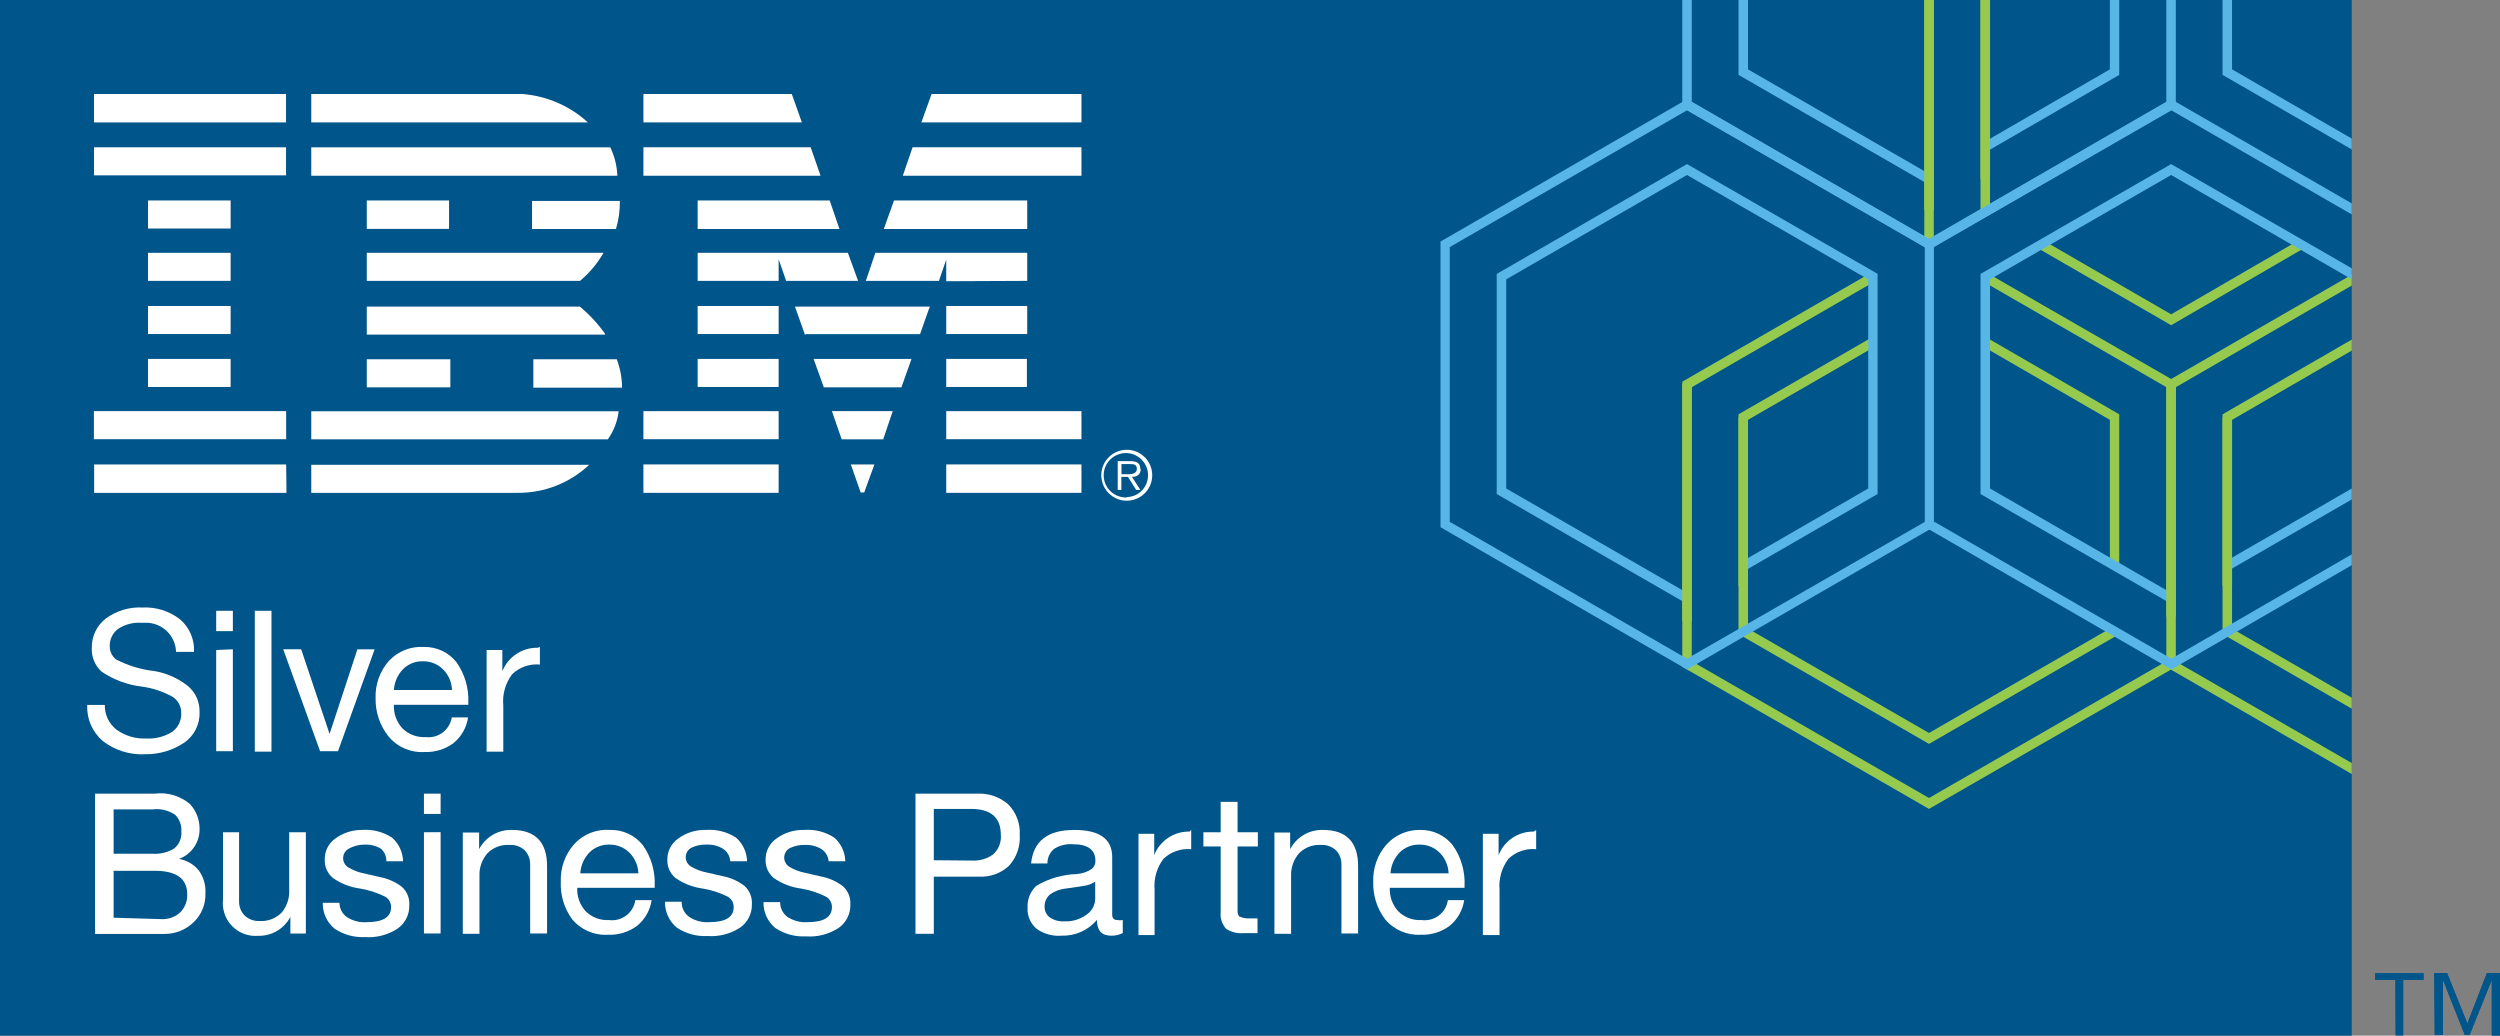 <?xml version="1.0" encoding="utf-8"?>
<!-- Generator: Adobe Illustrator 22.0.1, SVG Export Plug-In . SVG Version: 6.00 Build 0)  -->
<svg version="1.1" id="Layer_1" xmlns="http://www.w3.org/2000/svg" xmlns:xlink="http://www.w3.org/1999/xlink" x="0px" y="0px"
	 viewBox="0 0 410.358 170" enable-background="new 0 0 410.358 170" xml:space="preserve">
<rect x="0" y="0" width="410.358" height="170" fill="#808080" stroke="none"/>
<g>
	<rect x="0" y="0" fill="#00558B" width="386.026" height="170"/>
	<path fill="#FFFFFF" d="M184.95,73.826c-2.309,0-4.181,1.872-4.181,4.181c0,2.309,1.872,4.181,4.181,4.181
		c2.309,0,4.181-1.872,4.181-4.181l0,0l0,0C189.131,75.698,187.259,73.826,184.95,73.826 M184.95,81.648
		c-2.009,0.082-3.704-1.481-3.786-3.49c-0.082-2.009,1.481-3.704,3.49-3.786c1.983-0.081,3.665,1.442,3.783,3.423
		c0,0,0,0.096,0,0.154c0.054,1.951-1.479,3.578-3.429,3.641l0,0"/>
	<path fill="#FFFFFF" d="M187.166,76.928c0-0.809-0.424-1.233-1.657-1.233h-2.042v4.72h0.597v-2.138h1.079l1.349,2.138h0.694
		l-1.387-2.138c0.809,0,1.445-0.366,1.445-1.291 M184.95,77.833h-0.867v-1.657h1.349c0.597,0,1.175,0,1.175,0.809
		c0,0.809-0.963,0.867-1.657,0.867"/>
	<path fill="#FFFFFF" d="M96.502,20.094c-2.959-2.705-6.735-4.345-10.731-4.662H51.092v4.662H96.502"/>
	<path fill="#FFFFFF" d="M51.092,28.841h50.245c-0.069-1.616-0.462-3.201-1.156-4.662H51.092V28.841z"/>
	<path fill="#FFFFFF" d="M101.761,32.983h-14.43v4.604h13.775c0.454-1.511,0.668-3.085,0.636-4.662"/>
	<rect x="60.205" y="32.906" fill="#FFFFFF" width="13.505" height="4.662"/>
	<path fill="#FFFFFF" d="M60.205,46.103h35.006c1.542-1.299,2.846-2.857,3.853-4.604H60.205V46.103z"/>
	<path fill="#FFFFFF" d="M99.353,54.849c-1.185-1.689-2.591-3.212-4.181-4.527H60.205v4.604h39.09"/>
	<path fill="#FFFFFF" d="M60.205,63.577h13.717v-4.604H60.205V63.577z"/>
	<path fill="#FFFFFF" d="M87.543,58.972v4.662h14.565c-0.011-1.593-0.305-3.172-0.867-4.662L87.543,58.972z"/>
	<path fill="#FFFFFF" d="M51.092,72.111h48.684c0.967-1.362,1.576-2.946,1.772-4.604H51.092V72.111z"/>
	<path fill="#FFFFFF" d="M51.092,80.896h33.888c4.358,0.036,8.562-1.614,11.733-4.604H51.092V80.896z"/>
	<polyline fill="#FFFFFF" points="168.613,32.906 146.746,32.906 145.07,37.587 168.613,37.587 168.613,32.906 	"/>
	<polygon fill="#FFFFFF" points="105.614,28.841 134.686,28.841 133.068,24.178 105.614,24.178 	"/>
	<rect x="155.32" y="50.226" fill="#FFFFFF" width="13.293" height="4.604"/>
	<polygon fill="#FFFFFF" points="114.515,37.587 137.788,37.587 136.189,32.906 114.515,32.906 	"/>
	<rect x="155.32" y="58.914" fill="#FFFFFF" width="13.236" height="4.604"/>
	<rect x="155.32" y="67.488" fill="#FFFFFF" width="22.194" height="4.604"/>
	<polygon fill="#FFFFFF" points="141.275,80.839 141.853,80.839 143.529,76.234 139.657,76.234 	"/>
	<rect x="105.614" y="76.234" fill="#FFFFFF" width="22.194" height="4.662"/>
	<polyline fill="#FFFFFF" points="131.623,20.094 129.966,15.432 105.614,15.432 105.614,20.094 131.623,20.094 	"/>
	<polygon fill="#FFFFFF" points="138.154,72.111 144.974,72.111 146.534,67.488 136.555,67.488 	"/>
	<polyline fill="#FFFFFF" points="140.851,46.103 139.175,41.498 114.515,41.498 114.515,46.103 127.808,46.103 127.808,42.558 
		129.041,46.103 140.851,46.103 	"/>
	<rect x="114.515" y="58.914" fill="#FFFFFF" width="13.293" height="4.604"/>
	<rect x="114.515" y="50.226" fill="#FFFFFF" width="13.293" height="4.604"/>
	<rect x="105.614" y="67.488" fill="#FFFFFF" width="22.194" height="4.604"/>
	<rect x="155.32" y="76.234" fill="#FFFFFF" width="22.194" height="4.662"/>
	<polygon fill="#FFFFFF" points="148.191,28.841 177.514,28.841 177.514,24.178 149.79,24.178 	"/>
	<polygon fill="#FFFFFF" points="151.235,20.094 177.514,20.094 177.514,15.432 152.911,15.432 	"/>
	<path fill="#FFFFFF" d="M135.206,63.577h12.754l1.657-4.662h-16.068l1.657,4.604"/>
	<path fill="#FFFFFF" d="M132.259,54.849h18.765c0,0,1.561-4.527,1.618-4.527h-22.155l1.657,4.662"/>
	<path fill="#FFFFFF" d="M168.613,46.103v-4.604h-24.93l-1.561,4.604h12.002l1.194-3.487v3.545L168.613,46.103z"/>
	<polyline fill="#FFFFFF" points="15.451,76.234 15.451,80.896 47.027,80.896 46.97,76.234 15.451,76.234 	"/>
	<rect x="24.294" y="41.498" fill="#FFFFFF" width="13.563" height="4.604"/>
	<rect x="24.294" y="32.906" fill="#FFFFFF" width="13.563" height="4.604"/>
	<rect x="24.294" y="50.226" fill="#FFFFFF" width="13.563" height="4.604"/>
	<rect x="15.432" y="24.178" fill="#FFFFFF" width="31.519" height="4.604"/>
	<rect x="15.432" y="15.432" fill="#FFFFFF" width="31.519" height="4.662"/>
	<rect x="24.294" y="58.914" fill="#FFFFFF" width="13.563" height="4.604"/>
	<path fill="#FFFFFF" d="M46.97,67.488H15.412v4.604H46.97V67.488"/>
	<g>
		<defs>
			<rect id="SVGID_1_" x="235.85" y="0" width="150.176" height="133.492"/>
		</defs>
		<clipPath id="SVGID_2_">
			<use xlink:href="#SVGID_1_"  overflow="visible"/>
		</clipPath>
		<g clip-path="url(#SVGID_2_)">
			<polygon fill="#96CA4F" points="316.631,132.779 276.134,109.448 276.134,62.652 306.979,44.85 307.749,46.18 277.695,63.557 
				277.695,108.543 316.631,130.987 355.586,108.543 355.586,63.095 357.146,63.095 357.146,109.448 			"/>
			<polygon fill="#96CA4F" points="316.631,122.106 285.363,104.073 285.363,68.008 307.036,55.504 307.807,56.853 286.923,68.913 
				286.923,103.187 316.631,120.314 346.704,102.956 347.475,104.304 			"/>
			<polygon fill="#96CA4F" points="347.86,92.803 346.319,92.803 346.319,68.913 325.474,56.853 326.244,55.504 347.86,68.008 			
				"/>
			
				<rect x="375.459" y="97.56" transform="matrix(0.5 -0.866 0.866 0.5 83.838 386.117)" fill="#96CA4F" width="1.561" height="45.814"/>
			<polygon fill="#96CA4F" points="395.658,121.894 364.814,104.073 364.814,68.008 386.43,55.504 387.22,56.853 366.375,68.913 
				366.375,103.187 396.429,120.545 			"/>
			<rect x="315.86" y="-5.683" fill="#96CA4F" width="1.561" height="45.891"/>
			<polygon fill="#96CA4F" points="356.376,64 325.474,46.18 326.244,44.85 356.376,62.209 386.43,44.85 387.22,46.18 			"/>
			<rect x="325.088" y="-1.137" fill="#96CA4F" width="1.561" height="35.969"/>
			<polygon fill="#96CA4F" points="356.376,53.385 334.644,40.824 335.415,39.475 356.376,51.593 377.375,39.417 378.146,40.766 			
				"/>
			<polygon fill="#58B6E7" points="316.631,40.997 276.134,17.609 276.134,-5.683 277.695,-5.683 277.695,16.703 316.631,39.206 
				355.586,16.703 355.586,-5.683 357.146,-5.683 357.146,17.609 			"/>
			<polygon fill="#58B6E7" points="326.244,24.795 325.474,23.446 346.319,11.386 346.319,-5.683 347.86,-5.683 347.86,12.291 			
				"/>
			<polygon fill="#58B6E7" points="316.245,30.093 285.363,12.291 285.363,-5.683 286.923,-5.683 286.923,11.386 317.035,28.764 			
				"/>
			<polygon fill="#58B6E7" points="395.658,30.093 364.814,12.291 364.814,-5.683 366.375,-5.683 366.375,11.386 396.429,28.764 			
				"/>
			<path fill="#58B6E7" d="M276.905,109.891l-40.458-23.35V39.649l40.458-23.35l40.458,23.35v46.893L276.905,109.891z
				 M237.969,85.655l38.936,22.464l39.051-22.464V40.554L276.905,18.11l-38.936,22.444V85.655z"/>
			<polygon fill="#58B6E7" points="276.52,98.891 245.675,81.089 245.675,44.966 276.905,26.933 308.192,44.947 308.192,81.089 
				286.576,93.573 285.806,92.244 306.651,80.184 306.651,45.852 276.905,28.725 247.236,45.852 247.236,80.184 277.31,97.542 			
				"/>
			<path fill="#58B6E7" d="M356.414,109.891l-40.458-23.388V39.649l40.458-23.35l40.458,23.35v46.854L356.414,109.891z
				 M317.421,85.597l38.994,22.522l38.897-22.502V40.554L356.414,18.11l-38.994,22.444V85.597z"/>
			<polygon fill="#58B6E7" points="365.932,93.573 365.142,92.244 386.43,79.952 387.201,81.301 			"/>
			<polygon fill="#58B6E7" points="355.99,98.891 325.088,81.089 325.088,44.966 356.376,26.933 387.22,44.735 386.43,46.083 
				356.376,28.725 326.649,45.852 326.649,80.184 356.761,97.542 			"/>
			<rect x="315.86" y="-5.683" fill="#96CA4F" width="1.561" height="40.111"/>
			<rect x="325.088" y="-5.683" fill="#96CA4F" width="1.561" height="35.121"/>
			<rect x="364.814" y="68.47" fill="#96CA4F" width="1.561" height="27.723"/>
			<rect x="276.134" y="63.095" fill="#96CA4F" width="1.561" height="38.878"/>
			<rect x="285.363" y="68.47" fill="#96CA4F" width="1.561" height="27.723"/>
		</g>
	</g>
	<path fill="#00558B" d="M393.192,160.83h-3.333v-1.079h7.937v1.079h-3.333v9.113h-1.233L393.192,160.83z M399.569,159.712h2.1
		l3.333,8.303l3.217-8.303h2.139v10.249h-1.349v-9.132l0,0l-3.641,9.055h-0.79l-3.583-9.055l0,0v9.055h-1.349L399.569,159.712z"/>
	<path fill="#00558B" d="M393.192,160.83h-3.333v-1.079h7.937v1.079h-3.333v9.113h-1.233L393.192,160.83z M399.569,159.712h2.1
		l3.333,8.303l3.217-8.303h2.139v10.249h-1.349v-9.132l0,0l-3.641,9.055h-0.79l-3.583-9.055l0,0v9.055h-1.349L399.569,159.712z"/>
	<rect x="355.586" y="63.095" fill="#96CA4F" width="1.561" height="38.127"/>
	<path fill="#FFFFFF" d="M23.369,99.719c2.22-0.118,4.408,0.566,6.165,1.927c1.562,1.328,2.417,3.308,2.312,5.356h-2.948
		c-0.084-2.723-2.359-4.862-5.081-4.778c-0.002,0-0.003,0-0.005,0h-0.597c-1.362-0.091-2.715,0.267-3.853,1.021
		c-0.897,0.683-1.402,1.763-1.349,2.89c0.01,0.817,0.384,1.588,1.021,2.1c1.987,1.033,4.15,1.686,6.377,1.927
		c1.979,0.346,3.839,1.18,5.414,2.427c1.282,1.066,1.994,2.669,1.927,4.335c0.072,2.026-0.922,3.941-2.62,5.048
		c-1.874,1.231-4.077,1.869-6.319,1.83c-2.514,0.136-4.992-0.644-6.974-2.196c-1.701-1.474-2.631-3.647-2.524-5.895h2.89
		c-0.04,1.584,0.675,3.093,1.927,4.065c1.399,1.007,3.095,1.515,4.816,1.445c1.509,0.091,3.009-0.285,4.296-1.079
		c0.998-0.709,1.565-1.879,1.503-3.102c0.027-1.086-0.523-2.105-1.445-2.678c-1.547-0.854-3.239-1.416-4.99-1.657
		c-2.381-0.277-4.661-1.123-6.647-2.466c-1.077-0.985-1.662-2.395-1.599-3.853c-0.049-1.881,0.794-3.674,2.273-4.836
		C19.076,100.258,21.208,99.611,23.369,99.719z"/>
	<path fill="#FFFFFF" d="M38.223,100.258v3.333h-2.736v-3.333H38.223z M38.223,106.578V123.3h-2.736v-16.607L38.223,106.578z"/>
	<path fill="#FFFFFF" d="M44.561,100.258v23.119h-2.736v-23.119H44.561z"/>
	<path fill="#FFFFFF" d="M49.436,106.578l4.662,13.891l0,0l4.566-13.891h2.832L55.485,123.3h-2.948l-6.049-16.723H49.436z"/>
	<path fill="#FFFFFF" d="M69.587,106.192c2.082-0.044,4.065,0.89,5.356,2.524c1.359,1.942,2.036,4.279,1.927,6.647v0.328H64.655
		c-0.066,1.417,0.433,2.803,1.387,3.853c1.021,1.007,2.422,1.532,3.853,1.445c2.059,0.242,3.94-1.188,4.258-3.237h2.678
		c-0.242,1.665-1.102,3.178-2.408,4.238c-1.366,0.999-3.029,1.509-4.72,1.445c-2.284,0.145-4.498-0.815-5.953-2.582
		c-1.399-1.769-2.141-3.968-2.1-6.223c-0.089-2.261,0.698-4.47,2.196-6.165C65.325,106.889,67.43,106.056,69.587,106.192z
		 M74.192,113.263c-0.042-1.265-0.558-2.469-1.445-3.371c-0.889-0.896-2.11-1.384-3.371-1.349c-1.203-0.022-2.363,0.443-3.217,1.291
		c-0.897,0.925-1.431,2.143-1.503,3.429H74.192z"/>
	<path fill="#FFFFFF" d="M88.622,106.192v2.89c-1.683-0.16-3.351,0.424-4.566,1.599c-1.106,1.475-1.621,3.309-1.445,5.144v7.552
		h-2.736v-16.684h2.582v3.487l0,0c0.937-2.362,3.239-3.896,5.78-3.853L88.622,106.192z"/>
	<path fill="#FFFFFF" d="M25.411,130.274c2.082-0.268,4.18,0.355,5.78,1.715c0.971,1.052,1.525,2.422,1.561,3.853
		c0.131,2.27-1.238,4.359-3.371,5.144l0,0c1.29,0.22,2.456,0.906,3.275,1.927c0.774,1.086,1.148,2.407,1.06,3.738
		c0.061,1.776-0.64,3.494-1.927,4.72c-1.302,1.268-3.057,1.961-4.874,1.927H15.605v-23.022H25.411z M25.045,140.138
		c1.243,0.083,2.481-0.22,3.545-0.867c0.833-0.677,1.274-1.725,1.175-2.794c0.076-1.017-0.297-2.017-1.021-2.736
		c-1.083-0.738-2.399-1.053-3.699-0.886h-6.396v7.282L25.045,140.138z M26.548,150.869c1.104,0.046,2.183-0.341,3.005-1.079
		c0.8-0.79,1.227-1.882,1.175-3.005c0-2.569-1.785-3.853-5.356-3.853h-6.724v7.706L26.548,150.869z"/>
	<path fill="#FFFFFF" d="M39.244,136.613v11.309c-0.03,0.874,0.297,1.723,0.905,2.35c0.663,0.627,1.555,0.954,2.466,0.905
		c1.351,0.086,2.673-0.421,3.622-1.387c0.861-1.034,1.301-2.355,1.233-3.699v-9.479h2.736v16.626h-2.543v-2.736l0,0
		c-1.022,1.958-3.071,3.161-5.279,3.102c-2.947,0.25-5.539-1.936-5.79-4.884c-0.029-0.337-0.025-0.676,0.01-1.012v-11.097H39.244z"
		/>
	<path fill="#FFFFFF" d="M59.396,136.227c1.761-0.137,3.516,0.317,4.99,1.291c1.096,0.986,1.737,2.38,1.772,3.853h-2.736
		c0.02-0.774-0.296-1.519-0.867-2.042c-0.803-0.493-1.736-0.735-2.678-0.694c-0.938-0.007-1.861,0.232-2.678,0.694
		c-0.846,0.493-1.132,1.578-0.64,2.424c0.154,0.265,0.375,0.485,0.64,0.64c0.778,0.467,1.632,0.793,2.524,0.963l2.582,0.597
		c1.323,0.237,2.571,0.785,3.641,1.599c0.858,0.762,1.314,1.88,1.233,3.025c0.053,1.528-0.673,2.979-1.927,3.853
		c-1.585,1.038-3.467,1.525-5.356,1.387c-1.769,0.084-3.518-0.402-4.99-1.387c-1.255-1.045-1.964-2.606-1.927-4.238h2.736
		c0.013,0.911,0.447,1.764,1.175,2.312c0.969,0.636,2.118,0.94,3.275,0.867c2.684,0,4.027-0.822,4.027-2.466
		c0.017-0.705-0.353-1.362-0.963-1.715c-1.316-0.662-2.726-1.117-4.181-1.349c-1.579-0.216-3.085-0.804-4.393-1.715
		c-0.895-0.735-1.395-1.848-1.349-3.005c-0.04-1.345,0.578-2.625,1.657-3.429C56.241,136.731,57.798,136.216,59.396,136.227z"/>
	<path fill="#FFFFFF" d="M72.323,130.274v3.333h-2.736v-3.333H72.323z M72.323,136.593v16.626h-2.736v-16.607L72.323,136.593z"/>
	<path fill="#FFFFFF" d="M84.017,136.227c3.853,0,5.78,1.984,5.78,5.953v11.039h-2.774v-11.309c0.024-0.854-0.287-1.684-0.867-2.312
		c-0.677-0.642-1.593-0.97-2.524-0.905c-1.359-0.099-2.693,0.409-3.641,1.387c-0.882,1.026-1.343,2.347-1.291,3.699v9.498h-2.736
		v-16.626h2.678v2.736l0,0C79.685,137.395,81.77,136.169,84.017,136.227z"/>
	<path fill="#FFFFFF" d="M100.181,136.227c2.082-0.044,4.065,0.89,5.356,2.524c1.359,1.942,2.036,4.279,1.927,6.647v0.328H94.748
		c-0.066,1.417,0.433,2.803,1.387,3.853c1.021,1.007,2.422,1.532,3.853,1.445c2.086,0.263,3.997-1.194,4.296-3.275h2.678
		c-0.242,1.665-1.102,3.178-2.408,4.238c-1.366,0.999-3.029,1.509-4.72,1.445c-2.284,0.145-4.498-0.815-5.953-2.582
		c-1.282-1.778-1.926-3.937-1.83-6.126c-0.089-2.261,0.698-4.47,2.196-6.165C95.759,136.906,97.949,136.045,100.181,136.227z
		 M104.786,143.356c-0.042-1.265-0.558-2.469-1.445-3.371c-0.889-0.896-2.11-1.384-3.371-1.349
		c-1.203-0.022-2.363,0.443-3.217,1.291c-0.897,0.925-1.431,2.143-1.503,3.429H104.786z"/>
	<path fill="#FFFFFF" d="M115.863,136.227c1.761-0.137,3.516,0.317,4.99,1.291c1.096,0.986,1.737,2.38,1.772,3.853h-2.755
		c-0.055-0.826-0.489-1.58-1.175-2.042c-0.803-0.493-1.736-0.735-2.678-0.694c-0.892-0.038-1.779,0.147-2.582,0.539
		c-0.846,0.493-1.132,1.578-0.64,2.424c0.154,0.265,0.375,0.485,0.64,0.64c0.778,0.467,1.632,0.793,2.524,0.963l2.582,0.597
		c1.323,0.237,2.571,0.785,3.641,1.599c0.852,0.758,1.307,1.867,1.233,3.005c0.053,1.528-0.673,2.979-1.927,3.853
		c-1.585,1.038-3.467,1.525-5.356,1.387c-1.788,0.097-3.56-0.39-5.048-1.387c-1.255-1.045-1.964-2.606-1.927-4.238h2.736
		c-0.029,0.982,0.433,1.914,1.233,2.485c0.969,0.636,2.118,0.94,3.275,0.867c2.684,0,4.027-0.822,4.027-2.466
		c0.017-0.705-0.353-1.362-0.963-1.715c-1.316-0.662-2.726-1.117-4.181-1.349c-1.579-0.216-3.085-0.804-4.393-1.715
		c-0.895-0.735-1.395-1.848-1.349-3.005c-0.027-1.355,0.614-2.638,1.715-3.429C112.582,136.694,114.207,136.177,115.863,136.227z"/>
	<path fill="#FFFFFF" d="M131.989,136.227c1.761-0.137,3.516,0.317,4.99,1.291c1.096,0.986,1.737,2.38,1.772,3.853h-2.736
		c-0.068-0.801-0.492-1.53-1.156-1.984c-0.803-0.493-1.736-0.735-2.678-0.694c-0.892-0.038-1.779,0.147-2.582,0.539
		c-0.846,0.493-1.132,1.578-0.64,2.424c0.154,0.265,0.375,0.485,0.64,0.64c0.778,0.467,1.632,0.793,2.524,0.963l2.582,0.597
		c1.323,0.237,2.571,0.785,3.641,1.599c0.852,0.758,1.307,1.867,1.233,3.005c0.053,1.528-0.673,2.979-1.927,3.853
		c-1.585,1.038-3.467,1.525-5.356,1.387c-1.788,0.097-3.56-0.39-5.048-1.387c-1.255-1.045-1.964-2.606-1.927-4.238h2.736
		c-0.019,0.955,0.427,1.86,1.194,2.427c0.969,0.636,2.118,0.94,3.275,0.867c2.684,0,4.027-0.822,4.027-2.466
		c0.017-0.705-0.353-1.362-0.963-1.715c-1.316-0.662-2.726-1.117-4.181-1.349c-1.579-0.216-3.085-0.804-4.393-1.715
		c-0.895-0.735-1.395-1.848-1.349-3.005c-0.027-1.355,0.614-2.638,1.715-3.429C128.708,136.694,130.332,136.177,131.989,136.227z"/>
	<path fill="#FFFFFF" d="M160.463,130.274c1.821-0.082,3.604,0.531,4.99,1.715c1.349,1.336,2.052,3.192,1.927,5.086
		c0.128,1.855-0.513,3.68-1.772,5.048c-1.332,1.241-3.115,1.882-4.932,1.772h-7.398v9.382h-3.005v-23.003H160.463z M159.596,141.256
		c1.226,0.063,2.437-0.298,3.429-1.021c0.901-0.815,1.366-2.007,1.252-3.217c0-2.826-1.625-4.238-4.874-4.238h-6.126v8.419
		L159.596,141.256z"/>
	<path fill="#FFFFFF" d="M176.338,136.227c4.149,0,6.223,1.483,6.223,4.45v9.44c0,0.604,0.289,0.905,0.867,0.905
		c0.286,0.055,0.581,0.055,0.867,0v2.138c-0.596,0.301-1.259,0.447-1.927,0.424c-1.541,0-2.312-0.861-2.312-2.582
		c-1.432,1.697-3.56,2.647-5.78,2.582c-1.481,0.129-2.959-0.281-4.161-1.156c-1.001-0.872-1.536-2.163-1.445-3.487
		c-0.061-1.336,0.467-2.632,1.445-3.545c2.033-1.207,4.341-1.87,6.704-1.927c0.836-0.082,1.641-0.359,2.35-0.809
		c0.421-0.317,0.659-0.822,0.636-1.349c0-1.824-1.233-2.736-3.699-2.736c-1.075-0.083-2.149,0.18-3.063,0.751
		c-0.719,0.591-1.13,1.477-1.117,2.408h-2.678C169.608,138.064,171.971,136.227,176.338,136.227z M171.464,148.769
		c-0.037,0.717,0.289,1.404,0.867,1.83c0.694,0.46,1.519,0.683,2.35,0.636c1.301,0.061,2.584-0.319,3.641-1.079
		c0.883-0.583,1.423-1.562,1.445-2.62v-2.813c-0.578,0.382-1.238,0.62-1.927,0.694l-2.794,0.424
		c-0.963,0.074-1.888,0.407-2.678,0.963C171.788,147.29,171.456,148.012,171.464,148.769z"/>
	<path fill="#FFFFFF" d="M195.527,136.227v3.16c-1.683-0.16-3.351,0.424-4.566,1.599c-1.083,1.449-1.597,3.245-1.445,5.048v7.456
		h-2.639v-16.626h2.582v3.487l0,0c0.937-2.362,3.239-3.896,5.78-3.853L195.527,136.227z"/>
	<path fill="#FFFFFF" d="M203.137,131.623v4.99h3.333v2.331h-3.333v10.403c-0.046,0.381,0.05,0.765,0.27,1.079
		c0.456,0.202,0.947,0.313,1.445,0.328h1.561v2.408h-2.196c-1.032,0.103-2.07-0.141-2.948-0.694
		c-0.676-0.743-1.005-1.737-0.905-2.736v-10.789h-2.832v-2.331h2.832v-4.99H203.137z"/>
	<path fill="#FFFFFF" d="M217.143,136.227c3.853,0,5.78,1.984,5.78,5.953v11.039h-2.736v-11.309
		c0.024-0.854-0.287-1.684-0.867-2.312c-0.677-0.642-1.593-0.97-2.524-0.905c-1.34-0.082-2.648,0.425-3.583,1.387
		c-0.882,1.026-1.343,2.347-1.291,3.699v9.498h-2.736v-16.626h2.582v2.736l0,0C212.81,137.395,214.895,136.169,217.143,136.227z"/>
	<path fill="#FFFFFF" d="M233.114,136.227c2.082-0.044,4.065,0.89,5.356,2.524c1.359,1.942,2.036,4.279,1.927,6.647v0.328h-12.272
		c-0.066,1.417,0.433,2.803,1.387,3.853c1.021,1.007,2.422,1.532,3.853,1.445c2.086,0.263,3.997-1.194,4.296-3.275h2.678
		c-0.242,1.665-1.102,3.178-2.408,4.238c-1.366,0.999-3.029,1.509-4.72,1.445c-2.254,0.124-4.434-0.826-5.876-2.562
		c-1.312-1.761-1.99-3.913-1.927-6.107c-0.089-2.261,0.697-4.47,2.196-6.165C229.012,137.048,231.021,136.184,233.114,136.227z
		 M237.776,143.356c-0.042-1.265-0.558-2.469-1.445-3.371c-0.889-0.896-2.11-1.384-3.371-1.349
		c-1.203-0.022-2.363,0.443-3.217,1.291c-0.897,0.925-1.431,2.143-1.503,3.429H237.776z"/>
	<path fill="#FFFFFF" d="M252.149,136.227v3.16c-1.683-0.16-3.351,0.424-4.566,1.599c-1.083,1.449-1.597,3.245-1.445,5.048v7.456
		h-2.736v-16.626h2.582v3.487l0,0c0.937-2.362,3.239-3.896,5.78-3.853L252.149,136.227z"/>
</g>
</svg>
